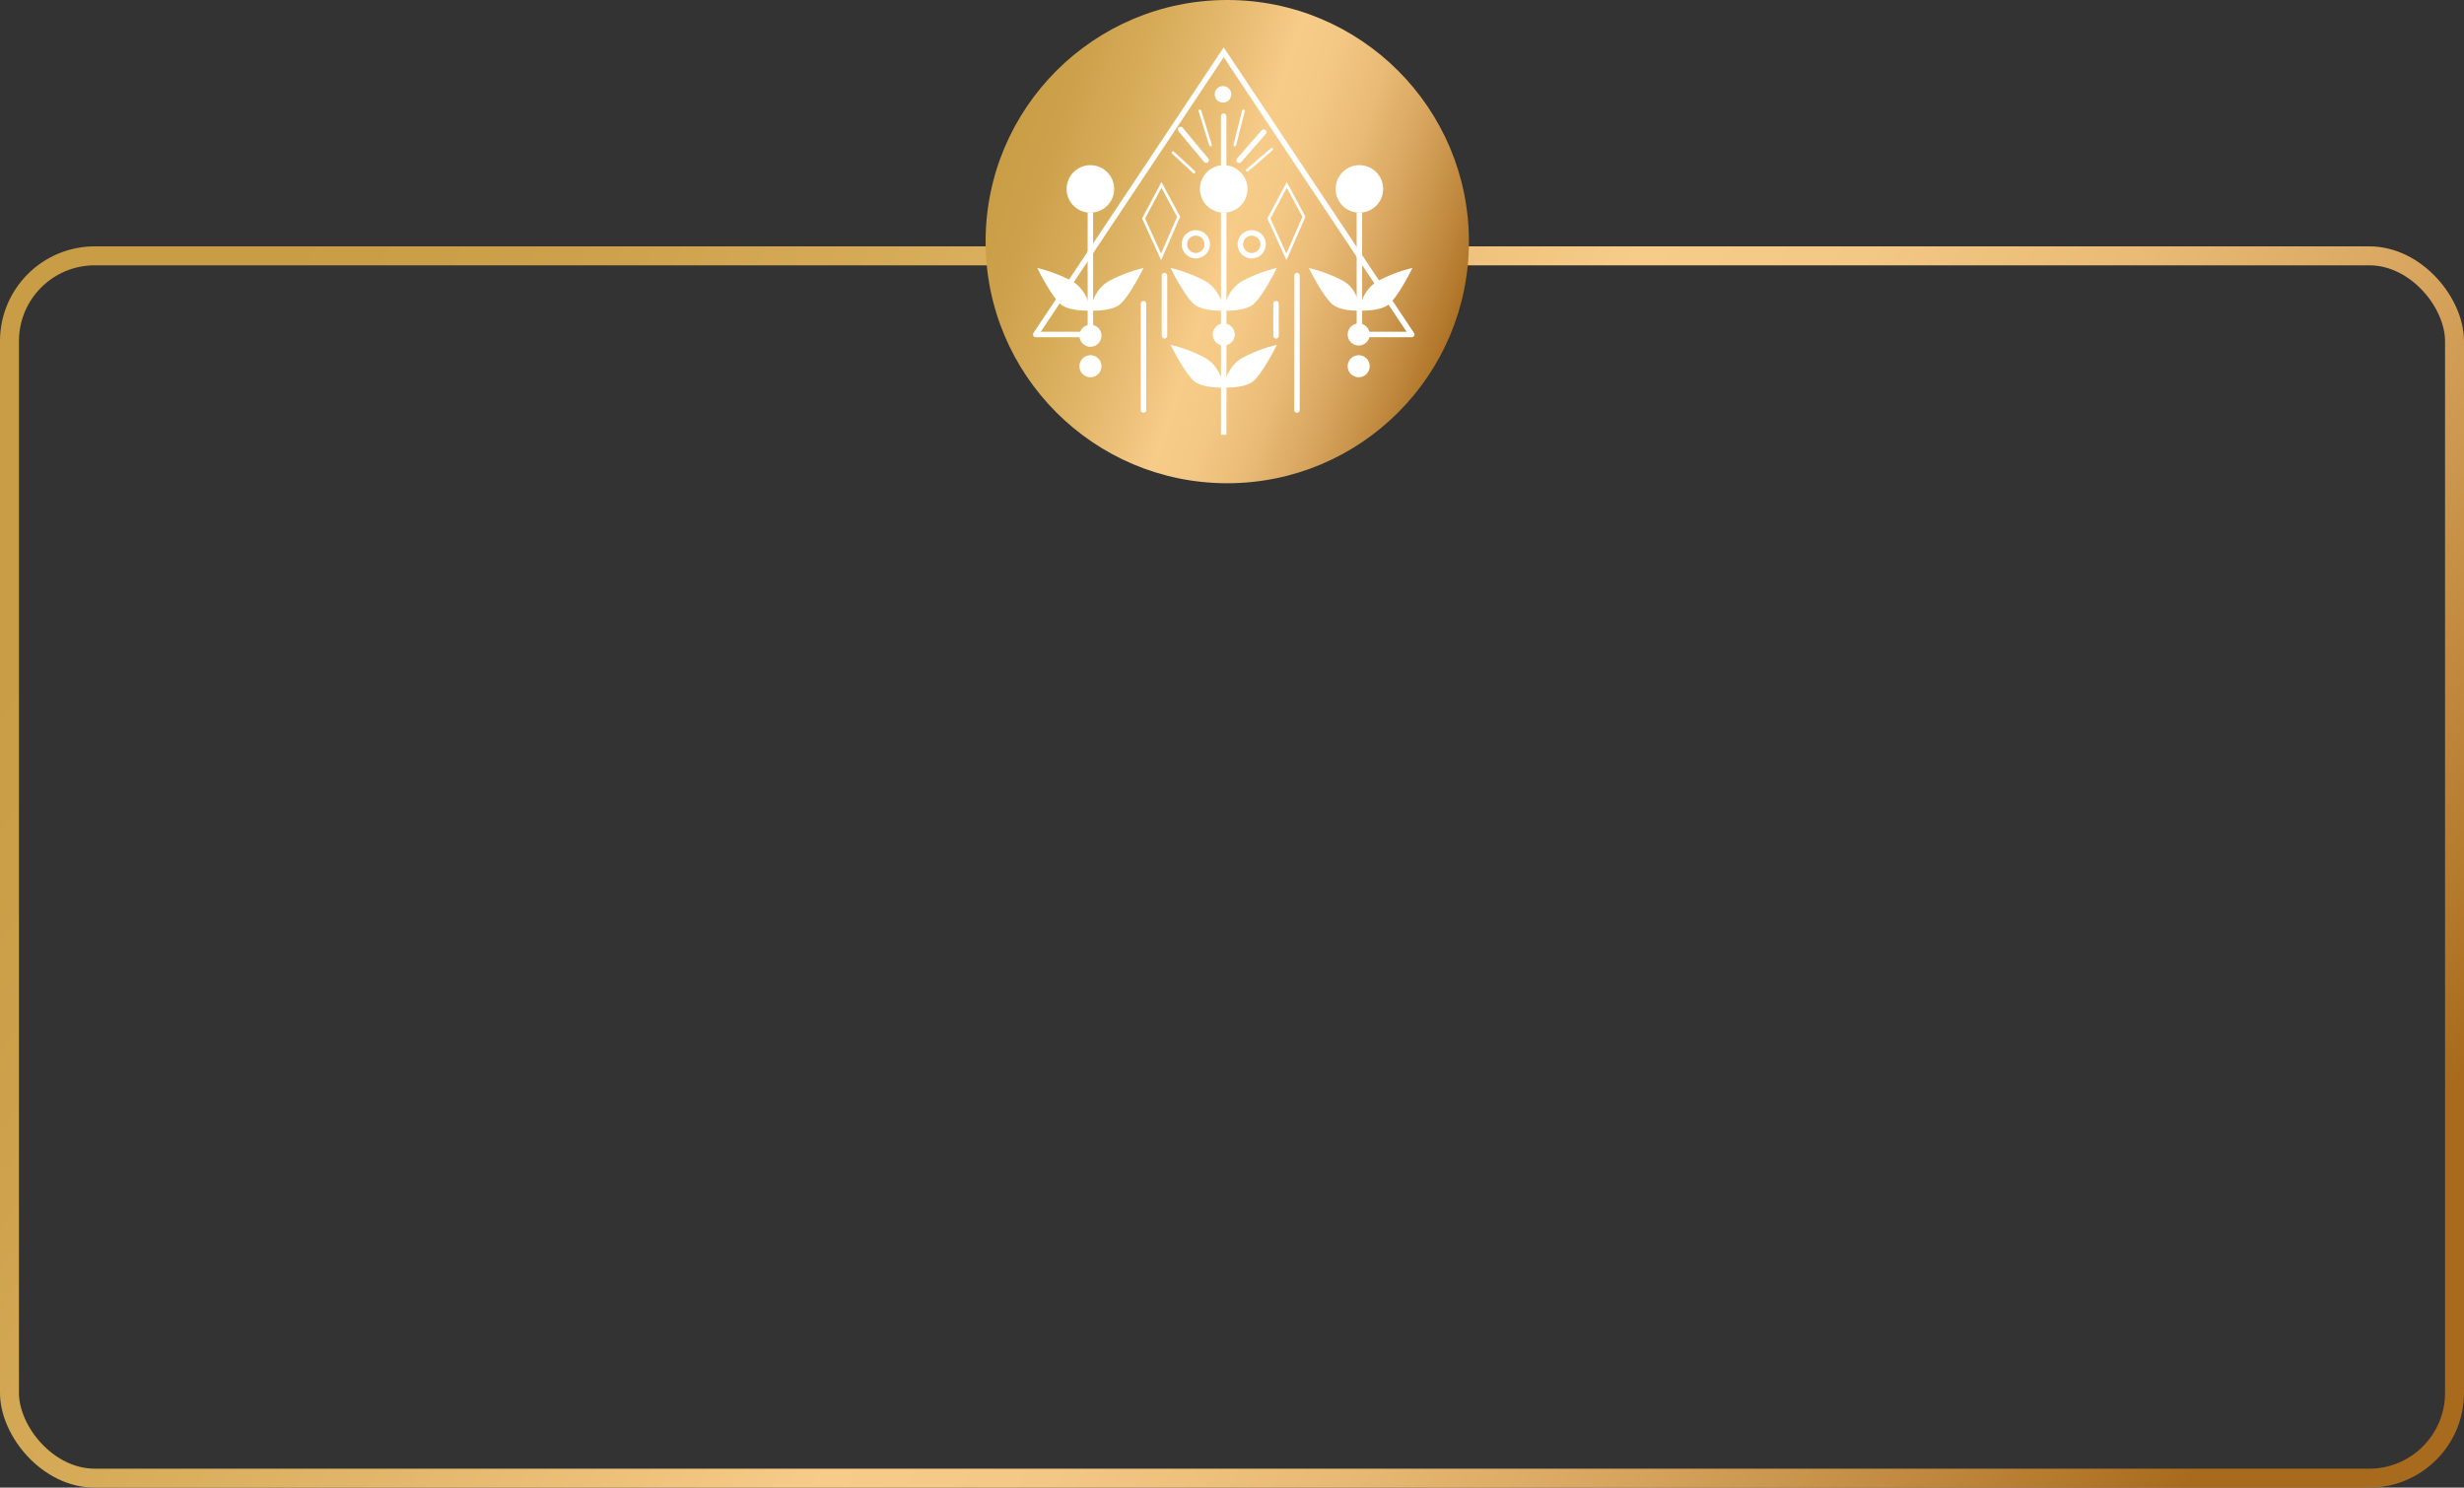 <?xml version="1.0" encoding="UTF-8"?> <svg xmlns="http://www.w3.org/2000/svg" width="260" height="157" viewBox="0 0 260 157" fill="none"><rect x="0" y="0" width="260" height="157" fill="#333333" stroke="none"/> <rect x="1" y="27" width="258" height="129" rx="9" stroke="url(#paint0_linear)" stroke-width="2"></rect> <circle cx="129.5" cy="25.5" r="25.5" fill="url(#paint1_linear)"></circle> <path d="M148.963 35.588C148.87 35.588 148.778 35.542 148.72 35.461L129.126 6.038L109.526 35.461C109.44 35.594 109.261 35.629 109.128 35.542C108.996 35.456 108.961 35.277 109.047 35.144L129.126 5L149.205 35.144C149.291 35.277 149.257 35.456 149.124 35.542C149.078 35.577 149.02 35.588 148.963 35.588Z" fill="white"></path> <path d="M125.989 18.301C125.954 18.301 125.919 18.29 125.891 18.261L123.67 16.207C123.612 16.155 123.606 16.063 123.664 16.006C123.722 15.948 123.808 15.942 123.866 16L126.087 18.053C126.144 18.105 126.15 18.197 126.092 18.255C126.069 18.284 126.029 18.301 125.989 18.301Z" fill="white"></path> <path d="M127.275 17.2C127.194 17.2 127.108 17.165 127.056 17.096L124.35 13.848C124.247 13.727 124.264 13.543 124.385 13.444C124.506 13.341 124.691 13.358 124.795 13.479L127.5 16.727C127.604 16.848 127.586 17.032 127.465 17.13C127.402 17.177 127.338 17.2 127.275 17.2Z" fill="white"></path> <path d="M127.737 15.446C127.673 15.446 127.615 15.406 127.598 15.342L126.479 11.749C126.456 11.674 126.496 11.593 126.571 11.57C126.646 11.547 126.727 11.587 126.75 11.662L127.869 15.256C127.892 15.331 127.852 15.411 127.777 15.434C127.765 15.446 127.748 15.446 127.737 15.446Z" fill="white"></path> <path d="M131.612 18.117C131.572 18.117 131.531 18.099 131.502 18.065C131.45 18.007 131.456 17.915 131.52 17.863L134.104 15.642C134.167 15.59 134.254 15.596 134.306 15.659C134.358 15.717 134.352 15.809 134.288 15.861L131.704 18.082C131.681 18.105 131.647 18.117 131.612 18.117Z" fill="white"></path> <path d="M130.747 17.2C130.678 17.2 130.614 17.176 130.556 17.13C130.435 17.026 130.424 16.842 130.528 16.727L133.129 13.756C133.233 13.635 133.417 13.623 133.539 13.727C133.66 13.831 133.671 14.015 133.567 14.137L130.966 17.107C130.908 17.165 130.828 17.2 130.747 17.2Z" fill="white"></path> <path d="M130.297 15.446C130.285 15.446 130.274 15.446 130.262 15.44C130.187 15.423 130.141 15.342 130.158 15.267L131.07 11.674C131.093 11.599 131.168 11.553 131.243 11.57C131.318 11.587 131.364 11.668 131.347 11.743L130.435 15.336C130.418 15.406 130.36 15.446 130.297 15.446Z" fill="white"></path> <path d="M129.126 17.88C128.964 17.88 128.837 17.753 128.837 17.592V12.251C128.837 12.089 128.964 11.962 129.126 11.962C129.287 11.962 129.414 12.089 129.414 12.251V17.592C129.414 17.753 129.287 17.88 129.126 17.88Z" fill="white"></path> <path d="M115.346 22.448H114.769V35.721H115.346V22.448Z" fill="white"></path> <path d="M115.057 32.779C115.057 32.779 115.265 30.558 117.151 29.584C119.037 28.609 120.664 28.286 120.664 28.286C120.664 28.286 119.043 31.602 117.999 32.254C116.961 32.895 115.057 32.779 115.057 32.779Z" fill="white"></path> <path d="M115.057 32.779C115.057 32.779 114.85 30.558 112.963 29.584C111.077 28.609 109.451 28.286 109.451 28.286C109.451 28.286 111.072 31.602 112.116 32.254C113.16 32.895 115.057 32.779 115.057 32.779Z" fill="white"></path> <path d="M117.567 19.939C117.567 18.555 116.442 17.43 115.057 17.43C113.673 17.43 112.548 18.555 112.548 19.939C112.548 21.324 113.673 22.448 115.057 22.448C116.448 22.448 117.567 21.324 117.567 19.939Z" fill="white"></path> <path d="M129.414 22.448H128.837V45.89H129.414V22.448Z" fill="white"></path> <path d="M129.126 40.901C129.126 40.901 129.334 38.668 131.22 37.694C133.106 36.719 134.733 36.39 134.733 36.39C134.733 36.39 133.112 39.707 132.068 40.358C131.029 41.01 129.126 40.901 129.126 40.901Z" fill="white"></path> <path d="M129.126 40.901C129.126 40.901 128.918 38.668 127.032 37.694C125.146 36.719 123.519 36.39 123.519 36.39C123.519 36.39 125.14 39.707 126.184 40.358C127.228 41.01 129.126 40.901 129.126 40.901Z" fill="white"></path> <path d="M129.126 32.785C129.126 32.785 129.334 30.553 131.22 29.578C133.106 28.603 134.733 28.28 134.733 28.28C134.733 28.28 133.112 31.597 132.068 32.248C131.029 32.894 129.126 32.785 129.126 32.785Z" fill="white"></path> <path d="M129.126 32.785C129.126 32.785 128.918 30.553 127.032 29.578C125.146 28.603 123.519 28.28 123.519 28.28C123.519 28.28 125.14 31.597 126.184 32.248C127.228 32.894 129.126 32.785 129.126 32.785Z" fill="white"></path> <path d="M131.634 19.939C131.634 18.555 130.51 17.43 129.125 17.43C127.741 17.43 126.616 18.555 126.616 19.939C126.616 21.324 127.741 22.448 129.125 22.448C130.515 22.448 131.634 21.324 131.634 19.939Z" fill="white"></path> <path d="M143.731 22.448H143.154V35.427H143.731V22.448Z" fill="white"></path> <path d="M143.437 32.773C143.437 32.773 143.644 30.553 145.53 29.578C147.417 28.603 149.043 28.28 149.043 28.28C149.043 28.28 147.422 31.597 146.378 32.248C145.34 32.895 143.437 32.773 143.437 32.773Z" fill="white"></path> <path d="M143.437 32.772C143.437 32.772 143.506 30.563 141.62 29.582C139.734 28.608 138.107 28.285 138.107 28.285C138.107 28.285 139.728 31.601 140.772 32.253C141.816 32.899 143.437 32.772 143.437 32.772Z" fill="white"></path> <path d="M145.951 19.939C145.951 18.555 144.827 17.43 143.442 17.43C142.058 17.43 140.933 18.555 140.933 19.939C140.933 21.324 142.058 22.448 143.442 22.448C144.827 22.448 145.951 21.324 145.951 19.939Z" fill="white"></path> <path d="M129.922 9.955C129.922 10.439 129.53 10.826 129.051 10.826C128.567 10.826 128.174 10.434 128.174 9.955C128.174 9.47 128.567 9.084 129.051 9.084C129.536 9.084 129.922 9.47 129.922 9.955Z" fill="white"></path> <path d="M135.743 27.467L133.729 23.054L135.777 19.207L137.75 22.875L137.721 22.939L135.743 27.467ZM134.053 23.066L135.737 26.757L137.433 22.887L135.783 19.818L134.053 23.066Z" fill="white"></path> <path d="M122.522 27.467L120.509 23.054L122.556 19.207L124.529 22.875L124.5 22.939L122.522 27.467ZM120.826 23.066L122.516 26.757L124.206 22.887L122.556 19.818L120.826 23.066Z" fill="white"></path> <path d="M126.179 27.276C125.354 27.276 124.685 26.607 124.685 25.782C124.685 24.958 125.354 24.288 126.179 24.288C127.003 24.288 127.672 24.958 127.672 25.782C127.672 26.607 127.003 27.276 126.179 27.276ZM126.179 24.865C125.671 24.865 125.261 25.275 125.261 25.782C125.261 26.29 125.671 26.7 126.179 26.7C126.686 26.7 127.096 26.29 127.096 25.782C127.096 25.275 126.686 24.865 126.179 24.865Z" fill="white"></path> <path d="M132.079 27.276C131.255 27.276 130.585 26.607 130.585 25.782C130.585 24.958 131.255 24.288 132.079 24.288C132.904 24.288 133.573 24.958 133.573 25.782C133.573 26.607 132.904 27.276 132.079 27.276ZM132.079 24.865C131.572 24.865 131.162 25.275 131.162 25.782C131.162 26.29 131.572 26.7 132.079 26.7C132.587 26.7 132.997 26.29 132.997 25.782C132.997 25.275 132.581 24.865 132.079 24.865Z" fill="white"></path> <path d="M116.229 35.432C116.229 36.078 115.704 36.598 115.064 36.598C114.418 36.598 113.898 36.073 113.898 35.432C113.898 34.786 114.418 34.267 115.064 34.267C115.704 34.267 116.229 34.786 116.229 35.432Z" fill="white"></path> <path d="M130.297 35.3C130.297 35.946 129.772 36.465 129.131 36.465C128.485 36.465 127.966 35.94 127.966 35.3C127.966 34.654 128.491 34.135 129.131 34.135C129.772 34.135 130.297 34.66 130.297 35.3Z" fill="white"></path> <path d="M144.533 35.3C144.533 35.946 144.008 36.465 143.368 36.465C142.722 36.465 142.203 35.94 142.203 35.3C142.203 34.654 142.728 34.135 143.368 34.135C144.008 34.135 144.533 34.66 144.533 35.3Z" fill="white"></path> <path d="M144.533 38.651C144.533 39.297 144.008 39.816 143.368 39.816C142.728 39.816 142.203 39.297 142.203 38.651C142.203 38.005 142.728 37.486 143.368 37.486C144.008 37.486 144.533 38.005 144.533 38.651Z" fill="white"></path> <path d="M116.229 38.651C116.229 39.297 115.704 39.816 115.064 39.816C114.418 39.816 113.898 39.297 113.898 38.651C113.898 38.005 114.423 37.486 115.064 37.486C115.704 37.486 116.229 38.005 116.229 38.651Z" fill="white"></path> <path d="M134.645 35.732C134.484 35.732 134.357 35.605 134.357 35.444V32.047C134.357 31.885 134.484 31.758 134.645 31.758C134.807 31.758 134.934 31.885 134.934 32.047V35.444C134.934 35.605 134.807 35.732 134.645 35.732Z" fill="white"></path> <path d="M136.855 43.565C136.693 43.565 136.566 43.438 136.566 43.277V29.076C136.566 28.914 136.693 28.788 136.855 28.788C137.016 28.788 137.143 28.914 137.143 29.076V43.277C137.143 43.438 137.011 43.565 136.855 43.565Z" fill="white"></path> <path d="M120.664 43.565C120.502 43.565 120.375 43.438 120.375 43.277V32.052C120.375 31.891 120.502 31.764 120.664 31.764C120.825 31.764 120.952 31.891 120.952 32.052V43.277C120.952 43.438 120.825 43.565 120.664 43.565Z" fill="white"></path> <path d="M122.873 35.732C122.711 35.732 122.584 35.605 122.584 35.444V29.076C122.584 28.914 122.711 28.788 122.873 28.788C123.034 28.788 123.161 28.914 123.161 29.076V35.444C123.161 35.605 123.029 35.732 122.873 35.732Z" fill="white"></path> <path d="M115.058 35.011H109.29V35.588H115.058V35.011Z" fill="white"></path> <path d="M148.968 35.011H144.227V35.588H148.968V35.011Z" fill="white"></path> <defs> <linearGradient id="paint0_linear" x1="-0.251" y1="70.675" x2="199.222" y2="203.785" gradientUnits="userSpaceOnUse"> <stop stop-color="#C99D45"></stop> <stop offset="0.108" stop-color="#CDA14B"></stop> <stop offset="0.25" stop-color="#D8AD5B"></stop> <stop offset="0.411" stop-color="#EBBF77"></stop> <stop offset="0.5" stop-color="#F7CC89"></stop> <stop offset="0.583" stop-color="#F3C784"></stop> <stop offset="0.686" stop-color="#E8BA75"></stop> <stop offset="0.799" stop-color="#D6A35C"></stop> <stop offset="0.919" stop-color="#BC8439"></stop> <stop offset="1" stop-color="#A86B1D"></stop> </linearGradient> <linearGradient id="paint1_linear" x1="103.951" y1="17.392" x2="154.758" y2="34.475" gradientUnits="userSpaceOnUse"> <stop stop-color="#C99D45"></stop> <stop offset="0.108" stop-color="#CDA14B"></stop> <stop offset="0.25" stop-color="#D8AD5B"></stop> <stop offset="0.411" stop-color="#EBBF77"></stop> <stop offset="0.5" stop-color="#F7CC89"></stop> <stop offset="0.583" stop-color="#F3C784"></stop> <stop offset="0.686" stop-color="#E8BA75"></stop> <stop offset="0.799" stop-color="#D6A35C"></stop> <stop offset="0.919" stop-color="#BC8439"></stop> <stop offset="1" stop-color="#A86B1D"></stop> </linearGradient> </defs> </svg> 